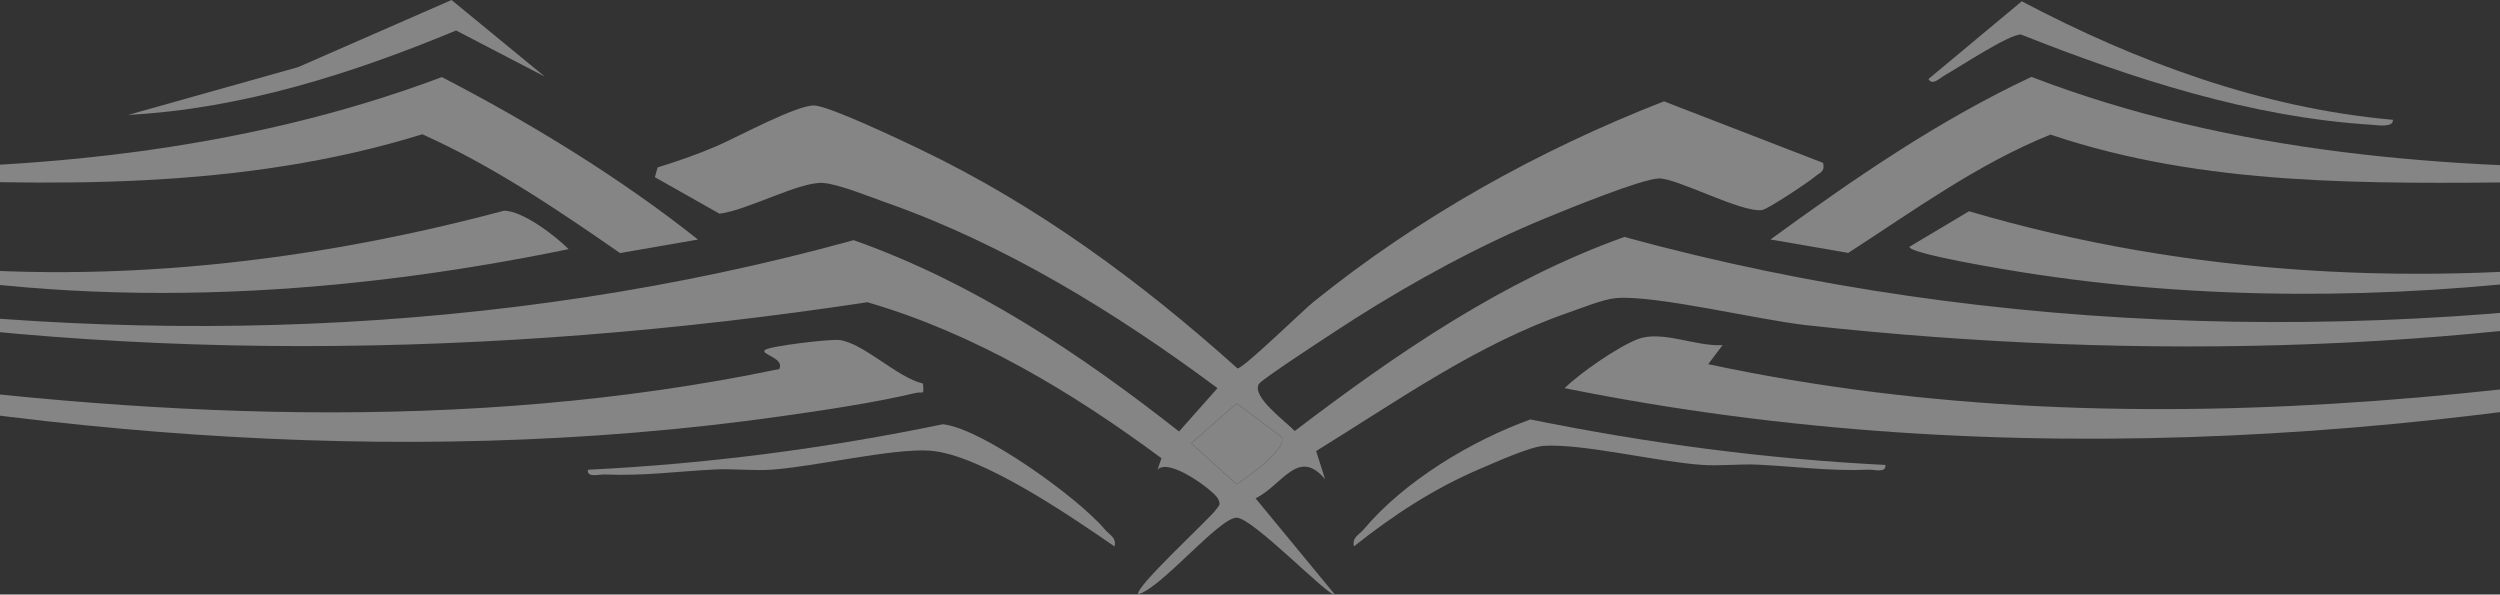 <svg width="1312" height="312" viewBox="0 0 1312 312" fill="none" xmlns="http://www.w3.org/2000/svg">
<rect x="0" y="0" width="1312" height="312" fill="#333333" stroke="none"/>
<g opacity="0.4" clip-path="url(#clip0_42011_903)">
<path d="M956.761 85.509C957.867 90.189 955.178 90.39 952.59 92.629C949.223 95.522 927.789 109.761 924.824 110.214C914.245 111.925 879.921 93.333 870.524 93.66C861.126 93.987 822.455 109.836 811.122 114.491C777.074 128.453 741.77 147.698 710.738 167.447C704.154 171.623 662.141 198.893 660.633 201.535C656.764 208.302 674.906 221.308 679.479 226.189C732.875 185.535 788.784 147.145 852.457 124.352C1047.67 177.811 1258.37 181.434 1457.28 145.082C1488.41 139.396 1521.6 128.528 1551.68 123.849C1554.37 123.421 1560.4 121.157 1559.82 125.711C1532.01 132.025 1504.82 140.88 1476.95 147.145C1305.68 185.786 1122.45 189.786 948.293 170.692C923.015 167.925 869.041 154.767 848.185 156.428C841.526 156.956 829.842 161.736 822.982 164.101C775.039 180.679 733.453 210.39 690.711 236.704L695.41 251.497C681.288 234.641 673.021 254.591 658.925 261.535L700.435 311.874C698.274 314.34 657.241 271.396 648.874 271.673C639.577 271.975 609.499 308.528 597.438 311.849C594.598 309.082 635.079 271.849 637.767 267.925C639.552 265.333 641.059 265.107 639.074 261.509C636.913 257.585 613.695 240.025 607.489 246.465L609.524 240.478C562.963 205.962 511.678 175.019 455.216 158.616C258.669 188.402 56.719 191.371 -139.276 155.119C-169.454 149.535 -199.28 142.164 -229.257 135.748C-229.81 131.145 -223.905 133.585 -221.166 133.937C-190.385 137.887 -156.312 147.975 -124.576 152.981C64.961 182.792 262.89 177.132 448.004 126.038C510.848 148.252 566.707 185.535 618.771 226.44L638.948 203.698C586.105 164.377 527.332 128.176 464.865 106.239C456.246 103.22 440.366 96.704 432.099 96.025C419.887 95.019 391.92 110.566 377.547 112.126L343.675 92.981L345.132 87.849C355.636 84.604 366.139 80.981 376.24 76.604C387.271 71.824 418.605 54.792 427.526 55.371C435.742 55.899 472.73 73.484 482.756 78.289C544.343 107.774 598.795 147.874 649.427 193.333C652.14 193.761 683.751 162.943 689.229 158.516C744.434 113.937 807.202 78.943 873.263 53.182L956.761 85.484V85.509ZM672.494 229.208L648.949 211.698L625.153 232.654L648.974 254.138C654.427 250.415 676.162 235.597 672.494 229.208Z" fill="white"/>
<path d="M1595 158.465L1517.15 179.849C1289.75 231.522 1051.04 250.138 821.098 203.698C829.34 195.673 848.939 182.038 859.493 177.987C872.182 173.132 890.148 182.038 904.019 181.107L896.48 191.119C1127.23 240.428 1366.87 204.05 1595 158.465Z" fill="white"/>
<path d="M408.981 193.66C411.896 187.824 398.704 185.937 401.468 183.648C403.906 181.635 435.516 177.837 440.491 178.44C453.08 179.95 470.87 198.164 484.364 201.283C485.042 207.975 484.414 205.308 480.62 206.214C459.262 211.296 431.873 215.371 409.886 218.465C205.851 247.371 -4.19 226.969 -204.155 182.39L-282 160.981C-218.88 173.459 -155.759 186.818 -91.936 195.824C73.403 219.12 244.874 227.95 408.981 193.66Z" fill="white"/>
<path d="M1396.49 88.025L1327.52 95.648C1243.01 96.327 1156.98 97.912 1076.09 70.641C1037.85 86.063 1004.35 110.491 969.953 132.73L929.146 125.686C972.466 94.088 1017.34 63.17 1066.09 40.352C1170.75 80.579 1284.95 89.157 1396.49 88V88.025Z" fill="white"/>
<path d="M366.265 125.711L325.382 132.805C292.289 109.837 258.518 87.019 221.631 70.466C126.774 99.899 25.938 97.786 -72.16 93.006L-101.082 88.025C11.615 90.566 125.945 80.252 231.883 40.453C278.771 64.755 325.131 93.082 366.265 125.686V125.711Z" fill="white"/>
<path d="M298.42 130.742C174.014 156.428 43.929 163.421 -81.03 137.057L-70.024 136.101C41.894 151.421 156.023 139.572 264.549 110.566C274.373 110.667 291.36 123.648 298.395 130.742H298.42Z" fill="white"/>
<path d="M1391.47 135.824L1347.09 145.434C1253.42 157.258 1154.87 157.761 1061.47 142.918C1054.61 141.836 1001.99 133.283 1002.04 129.509L1033.35 110.868C1149.09 145.031 1271.94 150.969 1391.47 135.824Z" fill="white"/>
<path d="M989.427 244C990.005 248.402 983.723 246.365 980.683 246.491C960.229 247.321 942.564 244.855 922.965 243.874C912.939 243.371 902.762 244.679 892.736 243.95C869.644 242.289 830.194 232.654 810.092 233.987C802.78 234.465 784.512 242.742 776.697 246.063C752.751 256.201 730.79 270.591 710.562 286.742C709.456 282.013 713.175 280.755 715.562 277.937C736.896 252.503 772.225 231.245 803.157 220.126C864.493 232.579 926.784 240.88 989.452 244H989.427Z" fill="white"/>
<path d="M584.874 286.742C562.46 271.346 514.542 238.289 487.857 236.503C468.508 235.195 427.827 244.855 405.212 246.466C395.186 247.17 385.01 245.887 374.984 246.39C355.384 247.396 337.72 249.862 317.266 249.006C314.226 248.881 307.919 250.918 308.522 246.516C371.165 243.472 433.481 235.346 494.817 222.642C515.522 224.881 566.028 261.359 579.899 277.937C582.261 280.755 586.005 282.038 584.899 286.742H584.874Z" fill="white"/>
<path d="M1255.78 62.868C1256.23 67.195 1247.11 65.635 1244.4 65.459C1181.15 61.509 1118.96 41.233 1060.64 18.138C1054.78 17.635 1027.7 35.572 1020.33 39.673C1018.12 40.906 1014.03 45.208 1012.07 41.459L1061.02 0.679C1121.42 32.528 1187.36 56.855 1255.78 62.868Z" fill="white"/>
<path d="M285.857 40.176L239.371 16C184.819 38.667 126.749 57.132 67.247 60.302L156.475 35.22L236.959 0L285.882 40.176H285.857Z" fill="white"/>
<path d="M672.494 229.208C676.162 235.598 654.427 250.415 648.974 254.138L625.153 232.654L648.949 211.698L672.494 229.208Z" fill="white"/>
</g>
<defs>
<clipPath id="clip0_42011_903">
<rect width="1877" height="312" fill="white" transform="translate(-282)"/>
</clipPath>
</defs>
</svg>
